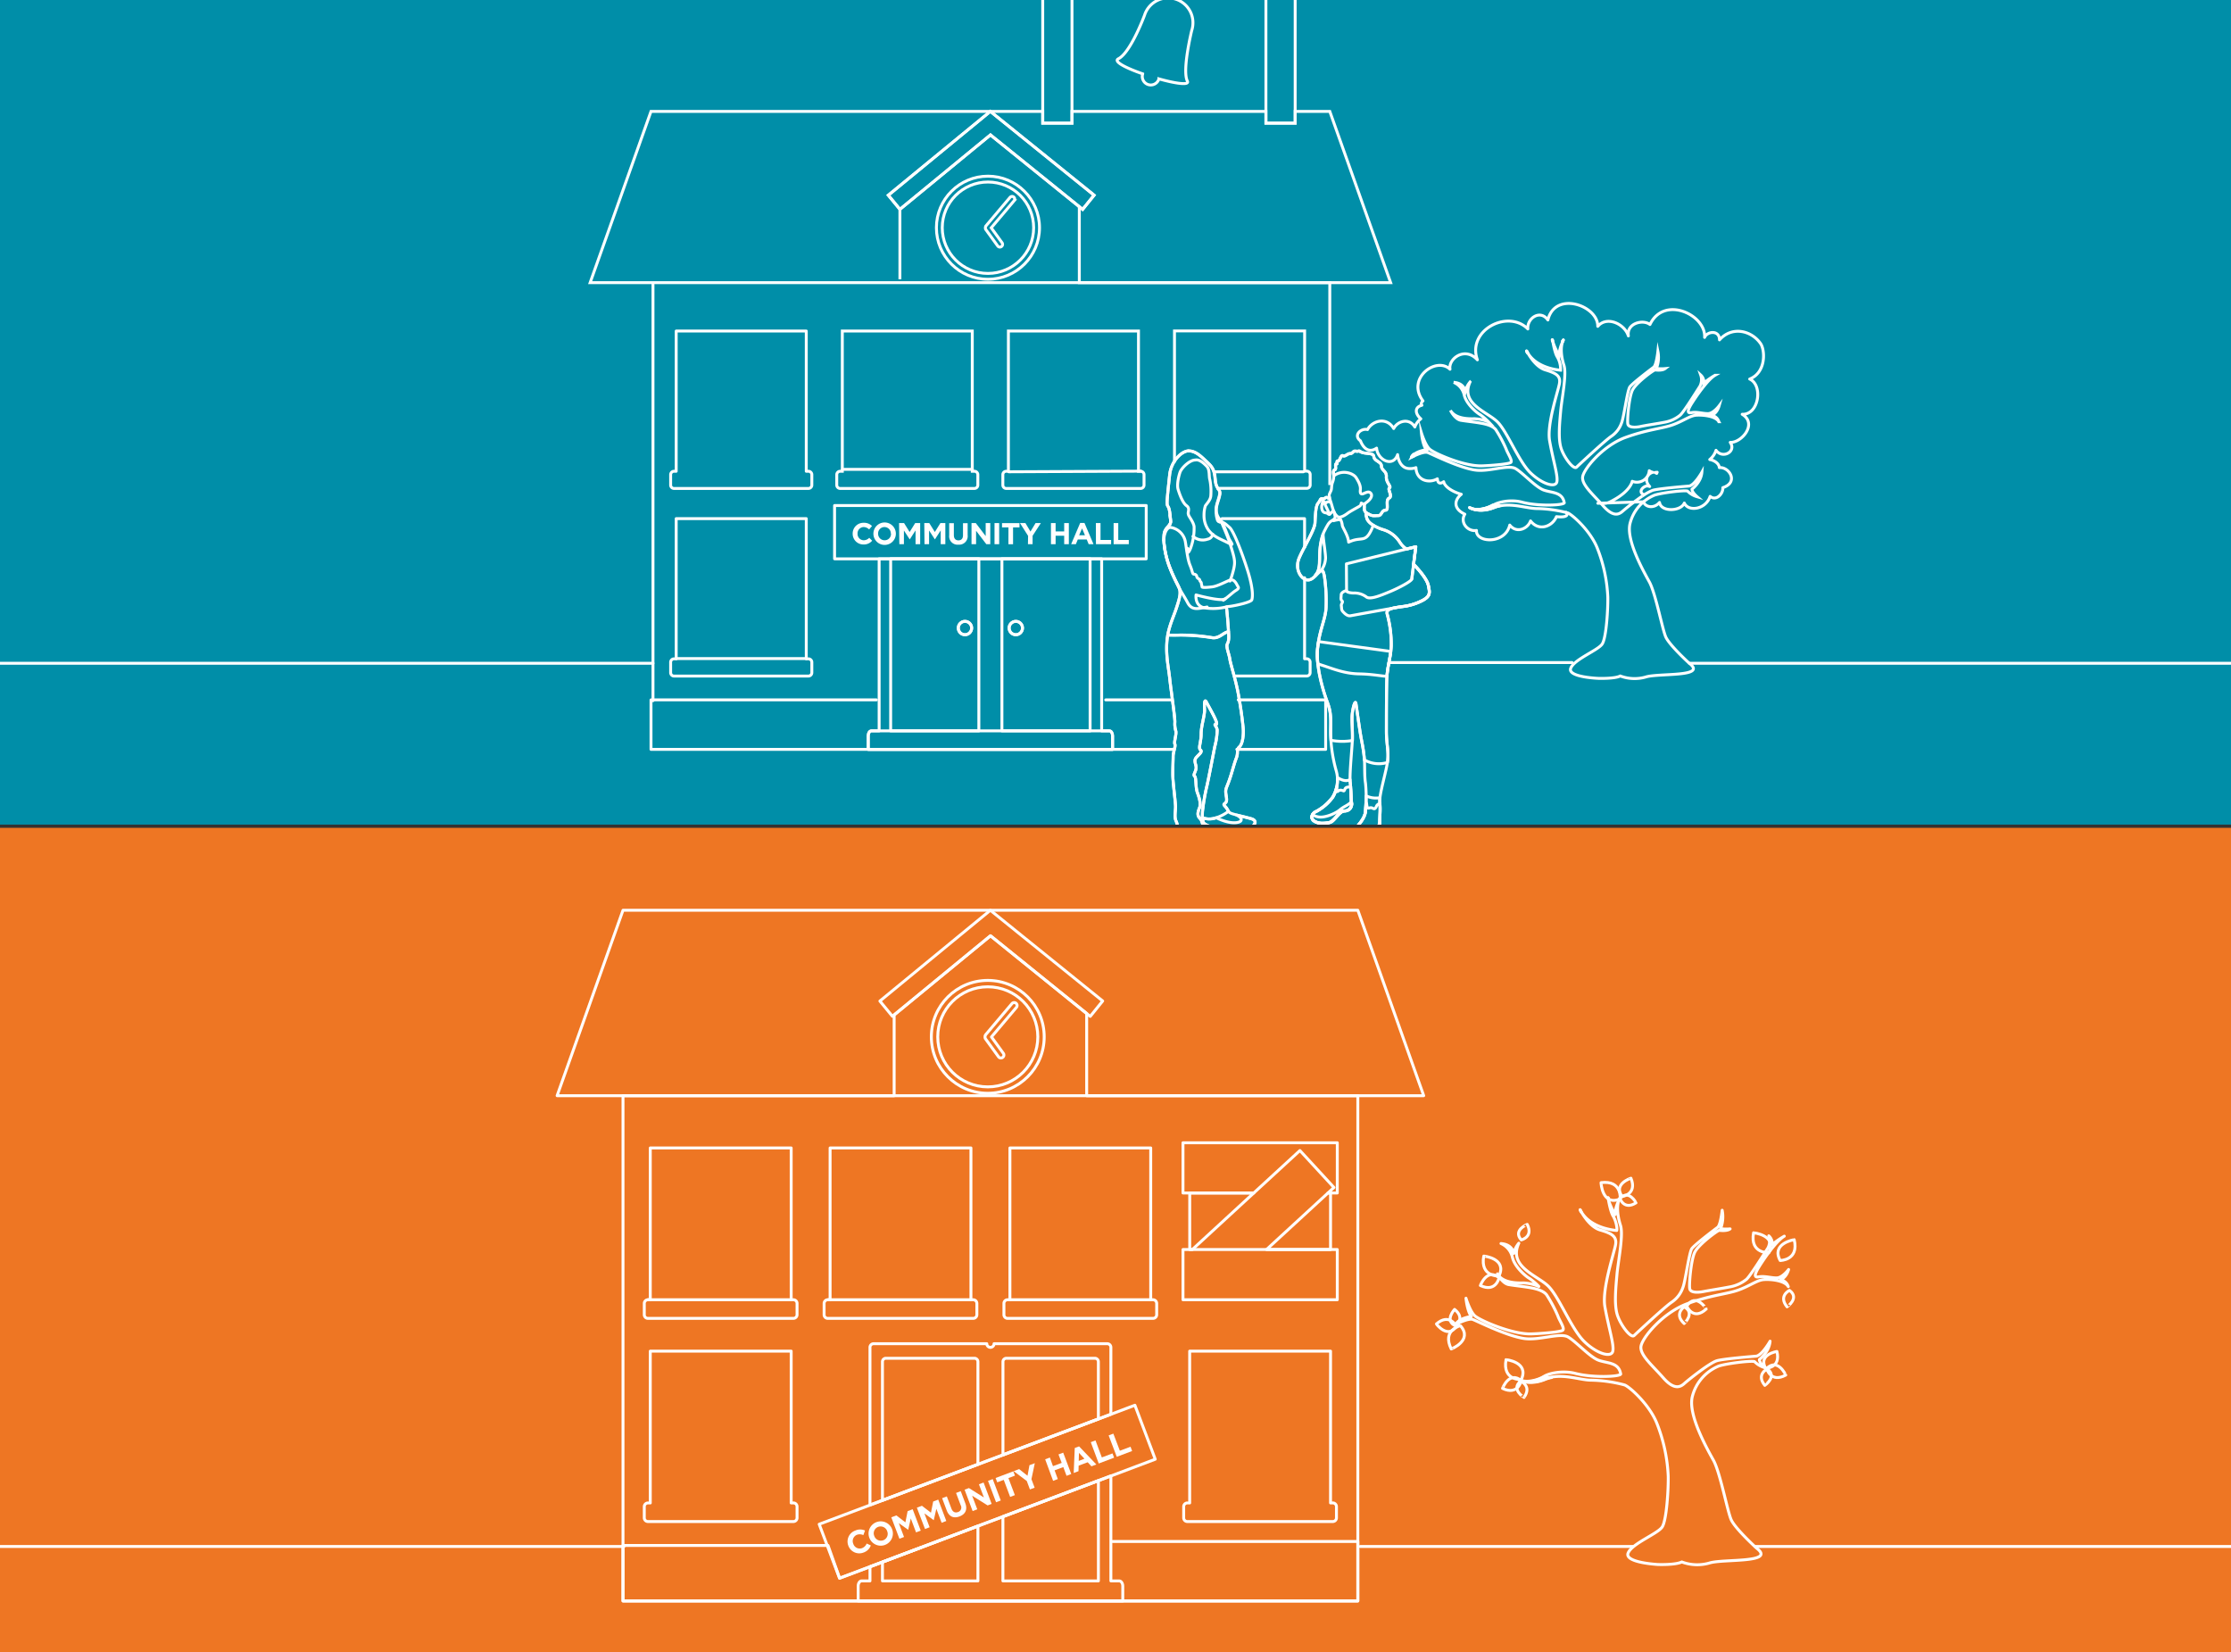 <svg xmlns="http://www.w3.org/2000/svg" xmlns:xlink="http://www.w3.org/1999/xlink" viewBox="0 0 767 568.03"><rect x="0" y="0" width="767" height="568.03" fill="#333333" stroke="none"/><defs><style>.cls-1{fill:#008ea8;}.cls-2,.cls-5,.cls-6{fill:none;stroke:#fff;}.cls-2{stroke-miterlimit:10;}.cls-3{fill:#ee7623;}.cls-4{clip-path:url(#clip-path);}.cls-5,.cls-6{stroke-linecap:round;stroke-linejoin:round;}.cls-6{fill-rule:evenodd;}.cls-7{fill:#fff;}.cls-8{clip-path:url(#clip-path-2);}.cls-9{clip-path:url(#clip-path-3);}</style><clipPath id="clip-path"><rect class="cls-1" width="767" height="283.46"/></clipPath><clipPath id="clip-path-2"><rect class="cls-3" y="284.57" width="767" height="283.46"/></clipPath><clipPath id="clip-path-3"><rect class="cls-1" y="596" width="767" height="283.46"/></clipPath></defs><title>Climate Change Assets</title><g id="Layer_3" data-name="Layer 3"><rect class="cls-1" width="767" height="283.46"/><g class="cls-4"><line class="cls-5" x1="232.46" y1="226.38" x2="277.19" y2="226.38"/><line class="cls-5" x1="417.44" y1="162.18" x2="448.1" y2="162.18"/><path class="cls-5" d="M485.26,157.12s.35-.18.87-.43l-.12-.48A3.1,3.1,0,0,0,485.26,157.12Z"/><path class="cls-5" d="M505.23,174.48s3.22,2,8.39-.06a11,11,0,0,1,2.08-.61q-1.28,0-2.58-.11C511.24,174.78,507.53,175.84,505.23,174.48Z"/><path class="cls-5" d="M525.17,121.32,525,121Z"/><path class="cls-5" d="M537.24,117.29l0,0Z"/><path class="cls-5" d="M537.26,117.24c.06-.13.12-.25.19-.37Z"/><path class="cls-5" d="M533.74,117.22c0-.26-.07-.41-.07-.41A3.94,3.94,0,0,0,533.74,117.22Z"/><path class="cls-5" d="M525,121c-.06-.12-.13-.23-.18-.35Z"/><path class="cls-2" d="M564.64,170.51a83.81,83.81,0,0,0-6.77,5.21c-1.28,1.17-3.25,2.11-6.68-1.79s-7.36-7.19-7.1-9.91,7-10.86,14.78-13.66,12.57-3,16.23-4.33,5.86-3.12,8-3.29,6.71.22,7.83,2.23a3.16,3.16,0,0,0-2.48-2.2s1.79-.54,2.57-3.26c0,0-1.93,2.59-3.72,2.66s-3.87-.7-5.87-.31-.59-2,.48-3.66,5-7.57,7.71-9.2a26,26,0,0,0-3.82,2.66,3.44,3.44,0,0,0-1.11-2.75,4.9,4.9,0,0,1-.28,3.88c-1.08,1.66-5.5,8.79-6.78,9.92a11.67,11.67,0,0,1-5.5,2.46c-2.12.43-6.1,1-8.1,1.43s-4.1.35-4.39-.81.37-9.12,1.56-11.62,7-6.8,7.78-7c0,0,2.41.36,3.47-.46a13.76,13.76,0,0,1-3-.05,10.26,10.26,0,0,0,.52-5.86s-.5,4.71-1.46,5.43-7.33,5.54-8.19,6.78-2.07,10.59-2.84,12.36a9.18,9.18,0,0,1-3.54,4.62c-2,1.33-10.86,9.57-11.93,10.6s-4.55-3.64-5.44-6.91-.38-8.4,0-12.59,2.1-12.44,1.11-15.5-1.35-6.63-.16-8.71a13.29,13.29,0,0,0-1.56,5.32s-2-3.6-2.21-5.39c0,0,.66,4.31,1.58,5.8a8.26,8.26,0,0,1,1.18,4.64s-8.7-.47-11.63-6.6c0,0,2.63,5.39,6.39,6.51s5.31,2.08,4.85,4.7-4.38,14-3.38,19.66c1.22,6.88,3,12.22,2.48,14.2s-5,.75-9.07-3.2-7.84-13.88-11.24-17.4-13-6.2-9.52-13.8a8,8,0,0,0-1.63,3.22s-.27-2.84-4-3.11a6.19,6.19,0,0,1,3.6,4.26c.68,3.16,4.3,6.16,5.44,6.81a19.53,19.53,0,0,1,3,2.57,13.7,13.7,0,0,0-4.91-1.13c-2.2.07-6.61,0-8.24-2.87,0,0,1.52,3.07,3.61,3.42s4.92.61,7.32,1.07,4,1.22,4.68,2.18a43.5,43.5,0,0,1,3.56,6.67c.5,1.48,2.24,3.92,1.6,4.54s-7.28,1.11-10,1.19c-6.22.18-16.36-4.34-17.91-5.73s-2.84-5.61-2.84-5.61.35,4,1.68,5.8c0,0-3.89.46-5,2.54,0,0,4-2.13,5.48-1.58s10.45,5.1,16.12,6c4.88.78,11.54-2,14.13-.45s6.88,6.38,9.7,7.37,6.39.6,7,4.39c-.33.83-8.81,1.25-14.52-.25-3.67-1-8-.15-9.84,1s-5.7,2.31-8.09.91c0,0,3.22,2,8.39-.06s10.91.36,14.68.35a43.91,43.91,0,0,1,10.53,1.49"/><path class="cls-2" d="M538.83,176.26c1.36.34,8,6.12,10.38,12.35a51.78,51.78,0,0,1,3.54,16.63c.08,4.2-.51,13.94-1.91,16.12s-9.64,5.26-10.84,8.35,9.48,3.48,9.48,3.48,5.56.2,7.57-.81a14,14,0,0,0,8.7.36c4.36-1.43,21.43.13,15-4.74,0,0-6.88-6.27-8.09-9.09s-3.5-15-5.61-18.84S559,185.67,560.38,180a14.28,14.28,0,0,1,8.42-9.78c2.39-.8,10.17-1.78,11.35-1.41a7.59,7.59,0,0,0,3.32,1.95s-1.86-1.57-1.77-2.62c0,0,3.12-2.32,3.39-5.81,0,0-2.45,4.36-4.35,4.75,0,0-10.29.8-12.54,1.46a16.34,16.34,0,0,0-3.56,2"/><path class="cls-5" d="M549.33,173,565,172.5c.62,1.84,3.59,2.49,5.53.22.48,3.35,7.34,3.13,8.53.2,1.33,3.09,7.36,2.29,8.87-2.29,2.06,1.73,4.5-.87,4.37-3,5.6-1.83,2.16-7.22-1.2-6.88-.11-1.38-1.63-2.47-3.3-2.78a6.71,6.71,0,0,0,2.15-3.18c2.24,3.09,7.12.48,4.89-2.72,3.88.2,9.49-6.39,4.11-9.66,5.76.24,7.25-10,2.58-12.11,5.72-2.28,5.32-9.93,3.75-12.19-3.05-4.4-9.71-6.21-14.13-1.28,0-3.46-4.23-3-5.12-.85.5-7.75-13.92-14.59-18.78-4.43-2.37-1.84-8.07-.5-7.43,3.92-1.27-4.12-7.39-7-10.52-3.29.06-7.24-14.71-12.3-17.15-2.19-2.64-3.73-7.22-.59-6.89,3.09-6.76-6.87-21,.35-17.35,10.61-4.3-4.72-10.06-.34-9.41,3.24-4.76-4.48-15.15,3.13-9.29,10.88-.55.44-.77,1-.37,1.5-2.62.65-2.36,2.94-.37,4.67a6,6,0,0,0-.87.8,6.1,6.1,0,0,0-1.19,2c-2-3.3-6-2-7.27.53-2.41-4.11-7.3-2.76-9,.36-2.28-.57-5,2-2.42,3.87,0,0,1.7,5.11,5.54,2.51.35,4.18,5.71,6.73,7.22,2.23,0,0,.36,4.65,4,4.8a6,6,0,0,0,2.31-.33c.2,4.63,4.69,5.43,7.36,3.84.16,2.1,1.54,1.5,2.18,1,.3,1.66,2.94,3.46,6.06,4.32-2.28,1.82-3,4.89,1.21,6.85-1.77,2.77.94,6.09,4,5.59-.28,4.33,9.88,4.82,11.44-1.85,2.37,3,6.2,1.26,7.15-1.43,2.9,3.78,7.59,1.84,8.9-1.47,2,.24,4.49.1,3.36-1.47M565,172.5m-14.37.5c1.69.17,2.3-.11,4.24-1.19,5.79-3.22,6.28-6.36,6.28-6.36a4.27,4.27,0,0,0,5.85-3.64,3,3,0,0,0,1.24.56,2.55,2.55,0,0,0-1.56,1c-1.58,1.92.48,3.87.48,3.87l-.25-.08a1.77,1.77,0,0,0-1.6.21c-1.15.61-1.71,2.06-.19,2.67m3.9-7.63a4.29,4.29,0,0,0,.71-.07c-.11.23-.17.39-.17.39A1.72,1.72,0,0,0,569,162.46Z"/><polygon class="cls-2" points="457.17 38.29 445.27 38.29 445.27 42.34 435.21 42.34 435.21 38.29 368.54 38.29 368.54 42.34 358.48 42.34 358.48 38.29 223.81 38.29 202.89 97.16 478.09 97.16 457.17 38.29"/><polygon class="cls-2" points="372.2 71.98 340.51 46.38 309.38 71.96 305.39 67.11 340.47 38.29 376.14 67.1 372.2 71.98"/><circle class="cls-5" cx="349.23" cy="215.89" r="2.3"/><circle class="cls-5" cx="331.75" cy="215.89" r="2.3"/><path class="cls-5" d="M381.39,251.24H299.59c-.61,0-1.1.74-1.1,1.66v4.7h84v-4.7C382.49,252,382,251.24,381.39,251.24Z"/><rect class="cls-5" x="306.2" y="192.1" width="30.32" height="59.14"/><path class="cls-6" d="M467.72,155.3c1.69.92,4.45.15,4.6,1.69s2.61,1.69,2.61,3.22,1.84,1.69,1.69,3.68,1.84,3.37,1.07,3.83,1.23,2.91-.15,3.53.15,4.14-1.23,4.14-1.23,1.84-2.45,1.84-1.84.31-3.22-.46-1.07,0-.77,1.38,2.61,2.91,5.37,3.83a10.27,10.27,0,0,1,5.83,4.14,8.56,8.56,0,0,0,2.45,2.61l3.22-.77-.77,6s4.45,4.45,5.06,7.21.61,3.68-1.69,5.06a19.62,19.62,0,0,1-7.52,2.3c-2.91.46-5.52.77-4.91,2.61A39.24,39.24,0,0,1,478.31,222c-.15,3.83-1.38,7.21-1.53,11.2s-.15,14.11-.15,18.25.77,6.44.46,9.82-3,11.88-2.73,14.48,0,4.08,0,6.69-2.3,8.74-6.75,7.67S464.2,288,465,286.29s4.3-4.45,4.45-7.52a49.23,49.23,0,0,0,0-9.51c-.46-2.91-.15-6.14-.46-9.2s-.77-4.76-1.23-7.52S466.5,244,466.19,242s-1.38,2.3-1.38,4.76.15,3.83.15,6.6-1.07,12.58-.77,15.34.31,5.68.46,7.21a2.38,2.38,0,0,1-2.45,2.91c-2,.15-3.37,3.83-5.22,4s-3.53.46-5.06-.46-.92-2.76.61-3.37a17,17,0,0,0,5.68-4.91,11.58,11.58,0,0,0,1.23-8.9,51.8,51.8,0,0,1-2-13.35c0-4.3.31-6.6-1.07-10.28s-4.14-12.42-3.37-19,2.91-10,2.91-14.27a57.74,57.74,0,0,0-.61-10.28c-.46-2-.61-2.3-1.84-1.23s-2.61,3.22-4.6,2.45-3.68-4-2.15-7.52,5.22-9.51,5.37-11.81.15-5.83,1.07-6.9.62-1.67,1.52-1.52,1.05-.75,1.66-.38.83.15.68-.45.15-1.05.53-1.88.08-1.35.53-2.86a5.4,5.4,0,0,0,.45-2.48c-.08-.68-.3-1.73.38-1.88s-.15-2.11.53-2-.23-1,.53-1,.9-2.18,1.73-1.81,1.5-.75,2.48-.75.9-1.05,2-.83.75-.38,1.61.2"/><path class="cls-6" d="M467.72,155.3c1.69.92,4.45.15,4.6,1.69s2.61,1.69,2.61,3.22,1.84,1.69,1.69,3.68,1.84,3.37,1.07,3.83,1.23,2.91-.15,3.53.15,4.14-1.23,4.14-1.23,1.84-2.45,1.84-1.84.31-3.22-.46a2.35,2.35,0,0,0-.72-.3,1.9,1.9,0,0,1-.88-1.89c.08-1.05-.38-1.05.9-2s2-2.18,1.35-3-1.58-.3-2.48.08-1.28,0-1.13-1.28-.45-2.56-1.43-4.14-4.74-2.93-7.67-.68l-.05,0c0-.08,0-.17,0-.26-.08-.68-.3-1.73.38-1.88s-.15-2.11.53-2-.23-1,.53-1,.9-2.18,1.73-1.81,1.5-.75,2.48-.75.9-1.05,2-.83.75-.38,1.61.2"/><path class="cls-6" d="M457.29,171.91c.49,1.17.85,3.1,1.34,4a4,4,0,0,0,1.17,1.63c.72.68,2.41-.28,3.47-1.08s3.42-2,4.17-2.48.34-1.25.68-1a1.11,1.11,0,0,0,1.11.18c-.34.39-.13.61-.18,1.36a1.9,1.9,0,0,0,.88,1.89"/><path class="cls-6" d="M469.92,176.47c-.52-.07-.28.62,0,1.68a4.46,4.46,0,0,0,2.13,2.33l-.29-.07"/><path class="cls-6" d="M478.15,223.93c-.38,3.08-1.25,6-1.37,9.29-.15,4-.15,14.11-.15,18.25s.77,6.44.46,9.82c0,.24-.06.51-.11.81a10.07,10.07,0,0,1-7.93-.89c0-.38-.05-.77-.09-1.15-.31-3.07-.77-4.76-1.23-7.52S466.5,244,466.19,242s-1.38,2.3-1.38,4.76.15,3.83.15,6.6c0,.31,0,.71,0,1.19a20.24,20.24,0,0,1-7.38-.08c-.07-.91-.1-1.8-.1-2.64,0-4.3.31-6.6-1.07-10.28s-4.14-12.42-3.37-19c.08-.69.17-1.34.28-2Z"/><path class="cls-6" d="M458.49,179a10.05,10.05,0,0,1,2.4-.4,5.75,5.75,0,0,1,.58,2c.13.87,2,3.43,2.18,5.77,4.81-2.31,5.79,1,8.48-5.75"/><path class="cls-6" d="M472.14,180.57a15.16,15.16,0,0,0,3.1,1.42,10.27,10.27,0,0,1,5.83,4.14,8.56,8.56,0,0,0,2.45,2.61l3.22-.77-.77,6s4.45,4.45,5.06,7.21.61,3.68-1.69,5.06a19.62,19.62,0,0,1-7.52,2.3c-2.91.46-5.52.77-4.91,2.61A39.24,39.24,0,0,1,478.31,222c-.14,3.6-1.24,6.8-1.5,10.49-2.28-.12-5-.75-9.62-.84-5.53-.11-9.6-2.08-14.13-3.43a26,26,0,0,1-.06-5.76c.77-6.6,2.91-10,2.91-14.27a57.74,57.74,0,0,0-.61-10.28c-.34-1.47-.51-2-1.07-1.78"/><path class="cls-6" d="M448.41,188.18c1.64-3.17,3.56-6.7,3.67-8.34.15-2.3.15-5.83,1.07-6.9s.62-1.67,1.52-1.52,1.05-.75,1.66-.38.7.22.72-.09c.53,1.69,0,.78.18,1.44s-.3-.3-1,.23-.53.15-1.05-.23-.38-.08-.68,1-.06,2.8,1.15,2.88,1,1.2,2,0,1-.1,1.27.88-.15,1.28-1.13,1.88-1.43,1.43-2.56,3.69-1.58,5.64-1.58,9-.38,4.89-1.43,6l-.05.27c-.93.92-2,1.74-3.36,1.22-2-.77-3.68-4-2.15-7.52.44-1,1-2.21,1.7-3.47"/><polyline class="cls-6" points="455.66 172.88 455.44 173.23 457.12 176.77"/><path class="cls-6" d="M454.14,196.2a4,4,0,0,0-.68.51c-.39.34-.8.8-1.24,1.23l.05-.27c1.05-1.13,1.43-2.71,1.43-6a23.91,23.91,0,0,1,1.17-8c.07,2,.85,6.44.85,8.21a7.92,7.92,0,0,1-1.51,4.23l-.06.1"/><polyline class="cls-6" points="462.94 203.11 462.88 193.82 483.52 188.74 486.74 187.97 485.98 193.95 485.36 199"/><path class="cls-6" d="M486,194c.07.07,4.45,4.47,5.06,7.21s.61,3.68-1.69,5.06a19.62,19.62,0,0,1-7.52,2.3c-.75.12-1.48.23-2.14.35h0c-4.07.68-14.27,2.54-15.41,2.75s-2.17-.94-2.67-1.49-.36-1.11-.49-1.91.76-1.25.22-1.74-.27-1.14-.27-2.07,1.84-1.6,1.85-1.31.75.63,2.35.71a6.82,6.82,0,0,1,4.41,1.31c1.25,1.09,5-.49,8.17-1.8s7.41-3.59,7.5-4.33.44-3.57.62-5"/><path class="cls-6" d="M464.15,268c0,.23,0,.44,0,.62.31,2.76.31,5.68.46,7.21a2.38,2.38,0,0,1-2.45,2.91c-2,.15-3.37,3.83-5.22,4s-3.53.46-5.06-.46-.92-2.76.61-3.37a17,17,0,0,0,5.68-4.91,11.91,11.91,0,0,0,1.62-6.71c1.7,1,3,1.38,4.32.72Zm10.25,6.18a7.07,7.07,0,0,0-.05,1.56c.31,2.61,0,4.08,0,6.69s-2.3,8.74-6.75,7.67S464.2,288,465,286.29s4.3-4.45,4.45-7.52c.08-1.65.21-3.43.24-5.18A7.83,7.83,0,0,0,474.4,274.22Z"/><path class="cls-6" d="M474.4,276.22a59.1,59.1,0,0,1-.08,6.24c0,2.61-2.3,8.74-6.75,7.67S464.2,288,465,286.29s4.3-4.45,4.45-7.52c0-1,.11-2,.16-3.06a2,2,0,0,1,.25.81c.22,1.79.54,1.19,1.37,1.14s1.26,1,1.9-.31a1.69,1.69,0,0,1,1.3-1.14"/><path class="cls-6" d="M464.36,270.53c-1,0-1.68,0-2,.76-.39,1-.34.45-1.35.34s-1.24,1-1.41.17c-.09-.43,0-.92-.06-1.32a11.21,11.21,0,0,1-1.37,3.54,17,17,0,0,1-5.68,4.91c-1.53.61-2.15,2.45-.61,3.37a6.1,6.1,0,0,0,5.06.46c1.73-.55,3.22-3.83,5.22-4a2.38,2.38,0,0,0,2.45-2.91c-.12-1.19-.15-3.2-.29-5.33"/><path class="cls-6" d="M464.63,275.59c-1.2,1.29-2.52,1.55-4,2.8s-5.12,2.81-7.33,2.44c-1.22-.21-1.72-.5-1.92-1a1.63,1.63,0,0,0,.55,2.46,5.86,5.86,0,0,0,5.06.46c1.86-.6,3.22-3.83,5.22-4a2.38,2.38,0,0,0,2.45-2.91l0-.27"/><path class="cls-6" d="M474.28,283.09c-.31,2.84-2.59,8-6.71,7-4.45-1.07-3.37-2.15-2.61-3.83.36,1,2,2.13,4.41,1.48s3-.38,4.91-4.69"/><path class="cls-5" d="M485.26,157.12s.35-.18.87-.43l-.12-.48A3.1,3.1,0,0,0,485.26,157.12Z"/><path class="cls-5" d="M505.23,174.48s3.22,2,8.39-.06a11,11,0,0,1,2.08-.61q-1.28,0-2.58-.11C511.24,174.78,507.53,175.84,505.23,174.48Z"/><path class="cls-5" d="M525.17,121.32,525,121Z"/><path class="cls-5" d="M537.24,117.29l0,0Z"/><path class="cls-5" d="M537.26,117.24c.06-.13.12-.25.19-.37Z"/><path class="cls-5" d="M533.74,117.22c0-.26-.07-.41-.07-.41A3.94,3.94,0,0,0,533.74,117.22Z"/><path class="cls-5" d="M525,121c-.06-.12-.13-.23-.18-.35Z"/><path class="cls-2" d="M404.24-.28a8.53,8.53,0,0,0-10.75,5.49s-4.74,12.84-9,15c-1.85.95,2.74,3.22,8.36,5.18v0a2.92,2.92,0,1,0,5.56,1.8s0-.05,0-.08c5.63,1.57,10.6,2.34,9.8.77-1.88-3.69,1.51-17.45,1.51-17.45A8.53,8.53,0,0,0,404.24-.28Z"/><polygon class="cls-2" points="450.38 -0.7 401.88 -49.2 353.37 -0.7 358.48 -0.7 358.48 42.34 368.54 42.34 368.54 -0.7 435.21 -0.7 435.21 42.34 445.27 42.34 445.27 -0.7 450.38 -0.7"/><polyline class="cls-2" points="457.17 166.74 457.17 97.16 371.06 97.16 371.06 71.18"/><polygon class="cls-2" points="372.2 71.98 340.51 46.38 309.38 71.96 305.39 67.11 340.47 38.29 376.14 67.1 372.2 71.98"/><polyline class="cls-5" points="403.58 257.6 223.81 257.6 223.81 240.59 301.3 240.59"/><polyline class="cls-5" points="425.7 240.59 455.75 240.59 455.75 257.6 425.21 257.6"/><line class="cls-5" x1="380.14" y1="240.59" x2="402.64" y2="240.59"/><path class="cls-5" d="M277.93,162h-.74v-48.2H232.47V162h-.74a1.17,1.17,0,0,0-1.17,1.17v3.57a1.17,1.17,0,0,0,1.17,1.17h46.2a1.17,1.17,0,0,0,1.17-1.17v-3.57A1.17,1.17,0,0,0,277.93,162Z"/><path class="cls-2" d="M335,162h-.74v-48.2H289.58V162h-.74a1.17,1.17,0,0,0-1.17,1.17v3.57a1.17,1.17,0,0,0,1.17,1.17H335a1.17,1.17,0,0,0,1.17-1.17v-3.57A1.17,1.17,0,0,0,335,162Z"/><path class="cls-2" d="M392.14,162h-.74v-48.2H346.68V162h-.74a1.17,1.17,0,0,0-1.17,1.17v3.57a1.17,1.17,0,0,0,1.17,1.17h46.2a1.17,1.17,0,0,0,1.17-1.17v-3.57A1.17,1.17,0,0,0,392.14,162Z"/><path class="cls-2" d="M418.26,167.87h31a1.17,1.17,0,0,0,1.17-1.17v-3.57a1.17,1.17,0,0,0-1.17-1.17h-.74v-48.2H403.78V159"/><path class="cls-5" d="M277.93,226.48h-.74v-48.2H232.47v48.2h-.74a1.17,1.17,0,0,0-1.17,1.17v3.58a1.17,1.17,0,0,0,1.17,1.17h46.2a1.17,1.17,0,0,0,1.17-1.17v-3.58A1.17,1.17,0,0,0,277.93,226.48Z"/><path class="cls-5" d="M424.62,232.38h24.62a1.17,1.17,0,0,0,1.17-1.17v-3.58a1.17,1.17,0,0,0-1.17-1.17h-.74V198.6"/><polyline class="cls-5" points="448.5 188.18 448.5 178.28 420.12 178.28"/><circle class="cls-5" cx="349.23" cy="215.89" r="2.3"/><circle class="cls-5" cx="331.75" cy="215.89" r="2.3"/><circle class="cls-2" cx="339.65" cy="78.28" r="17.72"/><circle class="cls-2" cx="339.65" cy="78.28" r="15.71"/><path class="cls-2" d="M348.54,67.75a.93.93,0,0,0-1.31.11l-8.3,9.83,0,.06a.87.87,0,0,0-.09.17.91.91,0,0,0-.06.16.92.92,0,0,0,0,.17.9.9,0,0,0,0,.18.91.91,0,0,0,0,.16.88.88,0,0,0,.08.18s0,0,0,.06L343,84.55a.93.93,0,0,0,.75.38.94.94,0,0,0,.54-.18.93.93,0,0,0,.21-1.3l-3.72-5.14,7.83-9.27A.93.93,0,0,0,348.54,67.75Z"/><path class="cls-5" d="M381.39,251.24h-2.65V192.1h-76.5v59.14h-2.65c-.61,0-1.1.74-1.1,1.66v4.7h84v-4.7C382.49,252,382,251.24,381.39,251.24Z"/><path class="cls-6" d="M408.47,155c-2.34.17-5.85,3.59-6.35,8.19-1.84,16.88-.29,5.94.33,16,.08,1.34-1.25,1.75-2,3.42s-.33,7.1,1.59,12.19,3.42,6.85,3.59,8.27-.12,2.69-1.21,6-3,7-3.28,11.87.62,8.69,1,12.33,1.88,13.63,1.76,15a8.41,8.41,0,0,0,.35,3.05c.23,1.17-.7,3.76-.35,4.46s-.59,2.7-.59,4.23-.12,3.29-.12,6.11.94,9.4.94,11.16-.47,3.64.23,5.05.35,3.41.35,4.82.82,2.7,4,3.41,7,2,10.34,1.64,4.35-.94,2.82-2.7-3.41-2-5.4-2.82-2-.59-2.58-2-.47-2.47-1.41-3.41-.7-2.11-.12-3.52,0-3.41-.7-5.29-.35-5.17-.94-5.64.23-1.29.47-2.58-.94-2.58,0-3.76,2.35-2,1.53-2.7.23-2.58.23-5.52,1.29-6.34,1.17-8.46,0-3.76.7-2.35,4.35,7.52,3.29,7.52.24.59.35,2a23.94,23.94,0,0,1-.82,5.64c-.47,2.35-2.11,11-2.7,13.51a69.77,69.77,0,0,0-1.41,7.87,10.92,10.92,0,0,0,.12,4.58c.35.94,2.7,1.76,4.7,1.76s7.87.94,10.1.59,4.58-2.7,1.64-3.52-5.4-1.29-6.7-1.76-1.06-1.17-2-2.23-.7-.82,0-1.53,0-2.58,0-3.76.35-1.41,1.29-4.11,1.53-5.29,2.35-7.4-.12-2.82,1.06-3.88,1.53-4.35,1.29-6.7-.7-6.23-1.64-11.39-2.7-10.34-2.94-12.1-1.41-4.23-.82-5.29.47-2.7.35-4.7-.45-6-.59-7.05-.5-.86,1.22-1.08,7.11-1.37,7.4-2.23.57-3.59-1.37-9.85-4.89-13.8-6.25-15-2-1.87-3.23-1.94-1.44-2.3-1.44-4.17.86-3.31,1.22-5.25-1.22-1.65-1.51-4.82-.65-4.31-2.66-6.18-4-4.1-6.64-4"/><path class="cls-6" d="M417,183.73c-.56,1.1-1,1.44-1.86,1.62a5,5,0,0,1-5-1"/><path class="cls-6" d="M422.86,199.74a30.59,30.59,0,0,0,1.27-4.09c.52-2.47.51-3.22-1.18-8.51-.8-2.52-2.13-5.49-3-7.61a3.17,3.17,0,0,0-.49-.07,1.1,1.1,0,0,1-.9-.67"/><path class="cls-6" d="M402.18,177.11c.14.83.25,1.55.29,2.06.08,1.34-1.25,1.75-2,3.42s-.33,7.1,1.59,12.19,3.42,6.85,3.59,8.27-.12,2.69-1.21,6c-.89,2.73-2.29,5.62-3,9.24,1.34.06,2.82.09,4.26,0a67.37,67.37,0,0,1,11.1.91c2.45.28,3.67-1.78,5.52-2.08l0-.59c-.12-2-.45-6-.59-7.05a6.78,6.78,0,0,1-.13-.74v0l0-.11a18.75,18.75,0,0,1-7.41.33c-3.55-.6-3-4.45-3-4.45s8.73,2.41,10,1.32l.05,0"/><path class="cls-6" d="M408.27,188.5c-.33,1.45.13,2.24,1,.07a19.76,19.76,0,0,0,1.25-7.52c-.17-1.6-2-3.74-1.94-4.16l0-.06c-.4-.66.73-2-.66-3s-2.44-4.09-2.9-5.6.13-4.35.66-5.87,3.3-4.22,5.21-4.22c1.38-.33,2.9,1,4,2.18s.66,3.43,1.05,4.62a20,20,0,0,1,.33,5.41c-.07,1.65-1.65,3-1.91,3.63a10.6,10.6,0,0,0-.43,3.11,8.65,8.65,0,0,0,1.55,5.14c1.78,2.31,4,3,6.4,4.22s1.85.86.73-1.12c-.34-.6-2.07-5.62-2.93-6.5a4.74,4.74,0,0,1-1.52-3.54c0-1.73.86-3.31,1.22-5.25s-1.22-1.65-1.51-4.82-.65-4.31-2.66-6.18-4-4.1-6.64-4"/><path class="cls-6" d="M408.47,155c-2.34.17-5.85,3.59-6.35,8.19-1.84,16.88-.29,5.94.33,16a1.81,1.81,0,0,1-.43,1.27l.11-.06"/><path class="cls-6" d="M420.58,206.34c1.8-1.28,3.28-2.73,4.16-3.27,1.57-1,1-1.08.54-2s-1.2-2-2.29-1.69-4.27,2.11-6.2,2.35-3.55.3-3.55,0-.24-1-.24-1.32-.54-.6-.54-1-.9-.54-1-1.14-.42-.84-1-.9-.42-.84-1.32-3S408,189,407.47,186a6.1,6.1,0,0,0-5.06-4.7c-1.2,0-2.17,1.81-2.29,4.27,0,0,0,.07,0,.11"/><path class="cls-6" d="M400.12,185.72a30.39,30.39,0,0,0,1.93,9.07,76.56,76.56,0,0,0,3.24,7.12c1.15,2.23,1.63,2.71,3,5.25,1.48,2.79,3.55,2.1,6.71,1.5"/><path class="cls-6" d="M401.47,218.35h0a22.53,22.53,0,0,0-.32,2.63c-.31,4.92.62,8.69,1,12.33s1.88,13.63,1.76,15a8.41,8.41,0,0,0,.35,3.05c.23,1.17-.7,3.76-.35,4.46s-.59,2.7-.59,4.23-.12,3.29-.12,6.11.94,9.4.94,11.16-.47,3.64.23,5.05.35,3.41.35,4.82a3.25,3.25,0,0,0,0,.39c5,2.19,8.34-1.76,9.16-2.8l0-.06c-.59-1.41-.47-2.47-1.41-3.41s-.7-2.11-.12-3.52,0-3.41-.7-5.29-.35-5.17-.94-5.64.23-1.29.47-2.58-.94-2.58,0-3.76,2.35-2,1.53-2.7.23-2.58.23-5.52,1.29-6.34,1.17-8.46,0-3.76.7-2.35,4.35,7.52,3.29,7.52.24.59.35,2a23.94,23.94,0,0,1-.82,5.64c-.47,2.35-2.11,11-2.7,13.51a69.77,69.77,0,0,0-1.41,7.87,21.24,21.24,0,0,0-.15,3l.25.11c2.41,1,6-.17,8.72-2.24a8.9,8.9,0,0,0-.95-1.46c-.94-1.06-.7-.82,0-1.53s0-2.58,0-3.76.35-1.41,1.29-4.11,1.53-5.29,2.35-7.4-.12-2.82,1.06-3.88,1.53-4.35,1.29-6.7-.7-6.23-1.64-11.39-2.7-10.34-2.94-12.1-1.41-4.23-.82-5.29.49-2.38.39-4.11c-1.85.3-3.07,2.36-5.52,2.08a67.37,67.37,0,0,0-11.1-.91c-1.45,0-2.92,0-4.26,0"/><path class="cls-6" d="M413.35,281.07l.25.11a6.82,6.82,0,0,0,4.56-.06l.59.28c4.89,2.19,7.4,1.35,7.82.79s0-1.3-1.44-2l0,0c1.32.33,3,.72,5,1.26,2.94.82.59,3.17-1.64,3.52s-8.1-.59-10.1-.59-4.35-.82-4.7-1.76a5.13,5.13,0,0,1-.27-1.57m-.28,1.2.06.14Zm.67,2.18h0m-4,3.45c.6.91,1.07.87,3.27,1.49,2.69.76,5.94-.81,5.76-1.8a7,7,0,0,1,3.06,2c1.53,1.76.47,2.35-2.82,2.7s-7.17-.94-10.34-1.64c-2.87-.64-3.82-1.76-4-3A6.7,6.7,0,0,0,409.76,287.91Z"/><rect class="cls-5" x="344.45" y="192.1" width="30.32" height="59.14"/><rect class="cls-5" x="286.92" y="173.78" width="107.14" height="18.32"/><path class="cls-7" d="M293.14,183.46v0a3.69,3.69,0,0,1,3.79-3.75,3.74,3.74,0,0,1,2.86,1.12l-1,1.17a2.68,2.68,0,0,0-1.86-.82,2.15,2.15,0,0,0-2.11,2.26v0a2.16,2.16,0,0,0,2.11,2.28,2.62,2.62,0,0,0,1.91-.85l1,1a3.71,3.71,0,0,1-3,1.3A3.67,3.67,0,0,1,293.14,183.46Z"/><path class="cls-7" d="M300.27,183.46v0a3.86,3.86,0,0,1,7.72,0v0a3.86,3.86,0,0,1-7.72,0Zm6,0v0a2.21,2.21,0,0,0-2.2-2.28,2.17,2.17,0,0,0-2.18,2.26v0a2.21,2.21,0,0,0,2.2,2.28A2.17,2.17,0,0,0,306.32,183.46Z"/><path class="cls-7" d="M309.09,179.81h1.72l1.91,3.07,1.91-3.07h1.72v7.26h-1.59v-4.74l-2,3.1h0l-2-3.07v4.71h-1.57Z"/><path class="cls-7" d="M317.76,179.81h1.72l1.91,3.07,1.91-3.07H325v7.26h-1.59v-4.74l-2,3.1h0l-2-3.07v4.71h-1.57Z"/><path class="cls-7" d="M326.33,184v-4.15h1.6v4.11c0,1.18.59,1.79,1.57,1.79s1.57-.59,1.57-1.74v-4.16h1.6v4.1a2.92,2.92,0,0,1-3.18,3.28A2.88,2.88,0,0,1,326.33,184Z"/><path class="cls-7" d="M334,179.81h1.47l3.4,4.47v-4.47h1.58v7.26h-1.36l-3.52-4.61v4.61H334Z"/><path class="cls-7" d="M341.91,179.81h1.6v7.26h-1.6Z"/><path class="cls-7" d="M346.7,181.29h-2.21v-1.47h6v1.47h-2.21v5.79h-1.6Z"/><path class="cls-7" d="M353.45,184.21l-2.79-4.4h1.87l1.73,2.91,1.76-2.91h1.82L355,184.18v2.89h-1.6Z"/><path class="cls-7" d="M361.31,179.81h1.6v2.87h2.95v-2.87h1.6v7.26h-1.6v-2.91h-2.95v2.91h-1.6Z"/><path class="cls-7" d="M371.36,179.76h1.47l3.11,7.31h-1.67l-.66-1.63h-3.07l-.66,1.63h-1.63ZM373,184l-1-2.35-1,2.35Z"/><path class="cls-7" d="M376.75,179.81h1.6v5.81H382v1.45h-5.22Z"/><path class="cls-7" d="M382.85,179.81h1.6v5.81h3.62v1.45h-5.22Z"/><line class="cls-5" x1="289.67" y1="161.35" x2="334.3" y2="161.35"/><line class="cls-5" x1="346.81" y1="162.18" x2="392.14" y2="161.96"/><line class="cls-5" x1="224.49" y1="97.77" x2="224.49" y2="240.87"/><line class="cls-5" x1="477.51" y1="227.75" x2="540.46" y2="227.75"/><line class="cls-2" x1="309.38" y1="71.96" x2="309.38" y2="96"/><line class="cls-5" x1="580.8" y1="228" x2="767" y2="228"/><line class="cls-5" y1="228" x2="224.49" y2="228"/></g><rect class="cls-3" y="284.57" width="767" height="283.46"/><g class="cls-8"><line class="cls-5" x1="467.63" y1="531.61" x2="561.32" y2="531.61"/><line class="cls-5" x1="603.35" y1="531.61" x2="825.93" y2="531.61"/><line class="cls-5" x1="214.53" y1="531.61" x2="-1.5" y2="531.61"/><path class="cls-5" d="M500.46,455.46s.38-.2.94-.46l-.13-.52A3.36,3.36,0,0,0,500.46,455.46Z"/><path class="cls-5" d="M522.09,474.26s3.48,2.22,9.09-.07a11.94,11.94,0,0,1,2.25-.66q-1.39,0-2.8-.12C528.59,474.58,524.58,475.72,522.09,474.26Z"/><path class="cls-5" d="M543.67,416.71l-.2-.36Z"/><path class="cls-5" d="M556.74,412.34l0-.05Z"/><path class="cls-5" d="M556.77,412.29c.06-.14.13-.27.2-.4Z"/><path class="cls-5" d="M553,412.26c0-.28-.07-.44-.07-.44A4.27,4.27,0,0,0,553,412.26Z"/><path class="cls-5" d="M543.47,416.35c-.07-.13-.14-.25-.2-.38Z"/><path class="cls-5" d="M603.9,532.19s-7.45-6.79-8.76-9.84-3.79-16.27-6.08-20.39-8.75-15.59-7.28-21.78a15.46,15.46,0,0,1,9.12-10.59c2.59-.86,11-1.93,12.29-1.53a8.22,8.22,0,0,0,3.6,2.11s-2-1.7-1.92-2.83c0,0,3.37-2.52,3.67-6.3,0,0-2.66,4.72-4.71,5.14,0,0-11.14.87-13.58,1.58s-9.8,6.57-11.19,7.83-3.52,2.29-7.23-1.94-8-7.78-7.69-10.73,7.55-11.75,16-14.79,13.61-3.25,17.57-4.69,6.34-3.37,8.62-3.56,7.26.24,8.47,2.42a3.43,3.43,0,0,0-2.68-2.38s1.94-.59,2.79-3.52c0,0-2.09,2.8-4,2.88s-4.19-.75-6.35-.34-.64-2.17.52-4,5.37-8.2,8.35-10a28.16,28.16,0,0,0-4.14,2.88,3.73,3.73,0,0,0-1.2-3,5.3,5.3,0,0,1-.3,4.2c-1.17,1.8-6,9.51-7.34,10.74a12.64,12.64,0,0,1-6,2.66c-2.29.46-6.61,1.13-8.77,1.55s-4.43.38-4.75-.88.4-9.87,1.69-12.57,7.62-7.36,8.42-7.58c0,0,2.6.39,3.76-.5a14.9,14.9,0,0,1-3.29-.06,11.11,11.11,0,0,0,.56-6.35s-.54,5.1-1.58,5.88-7.94,6-8.87,7.34-2.24,11.47-3.07,13.38a9.93,9.93,0,0,1-3.83,5c-2.18,1.44-11.76,10.36-12.92,11.47s-4.93-3.95-5.89-7.48-.41-9.09,0-13.63,2.28-13.47,1.2-16.78-1.47-7.18-.18-9.43c0,0-1.76,3.26-1.69,5.76,0,0-2.2-3.9-2.4-5.83,0,0,.71,4.67,1.71,6.27s1.52,4.23,1.28,5c0,0-9.42-.5-12.59-7.14,0,0,2.85,5.84,6.92,7s5.75,2.26,5.25,5.09-4.74,15.21-3.66,21.28c1.32,7.45,3.29,13.23,2.69,15.38s-5.46.81-9.82-3.46-8.48-15-12.16-18.83-14.08-6.72-10.3-14.94a8.68,8.68,0,0,0-1.76,3.49s-.29-3.07-4.37-3.37a6.7,6.7,0,0,1,3.89,4.61c.74,3.42,4.65,6.67,5.89,7.37a21.14,21.14,0,0,1,3.24,2.78,14.83,14.83,0,0,0-5.32-1.23c-2.39.07-7.15,0-8.92-3.11,0,0,1.65,3.32,3.91,3.7s5.33.66,7.93,1.16,4.29,1.32,5.07,2.36a47.09,47.09,0,0,1,3.85,7.22c.54,1.6,2.42,4.24,1.73,4.91s-7.88,1.2-10.85,1.29c-6.73.19-17.71-4.7-19.39-6.2s-3.07-6.07-3.07-6.07.38,4.32,1.82,6.28c0,0-4.21.49-5.38,2.75,0,0,4.35-2.31,5.93-1.71s11.31,5.52,17.45,6.51c5.28.85,12.49-2.13,15.3-.49s7.45,6.9,10.5,8,6.92.65,7.58,4.75c-.36.9-9.54,1.35-15.72-.27-4-1-8.7-.16-10.65,1.05s-6.17,2.5-8.76,1c0,0,3.48,2.22,9.09-.07s11.81.39,15.89.38a47.54,47.54,0,0,1,11.4,1.62c1.47.37,8.63,6.62,11.24,13.37a56.05,56.05,0,0,1,3.84,18c.09,4.54-.55,15.09-2.06,17.45s-10.43,5.69-11.74,9S570,537.81,570,537.81s6,.22,8.19-.88a15.12,15.12,0,0,0,9.42.39C592.33,535.78,610.81,537.46,603.9,532.19Z"/><polygon class="cls-5" points="466.81 312.91 214.18 312.91 191.53 376.65 489.46 376.65 466.81 312.91"/><polygon class="cls-5" points="373.59 376.65 373.59 348.4 340.52 321.68 307.4 348.89 307.4 376.65 214.18 376.65 214.18 550.34 466.81 550.34 466.81 376.65 373.59 376.65"/><polygon class="cls-5" points="374.82 349.39 340.52 321.68 306.81 349.37 302.5 344.12 340.48 312.91 379.09 344.1 374.82 349.39"/><path class="cls-5" d="M272.77,446.8H272V394.62H223.56V446.8h-.8a1.27,1.27,0,0,0-1.26,1.27v3.87a1.26,1.26,0,0,0,1.26,1.26h50a1.26,1.26,0,0,0,1.26-1.26v-3.87A1.26,1.26,0,0,0,272.77,446.8Z"/><path class="cls-5" d="M334.6,446.8h-.8V394.62H285.38V446.8h-.8a1.27,1.27,0,0,0-1.26,1.27v3.87a1.26,1.26,0,0,0,1.26,1.26h50a1.26,1.26,0,0,0,1.26-1.26v-3.87A1.27,1.27,0,0,0,334.6,446.8Z"/><path class="cls-5" d="M396.41,446.8h-.8V394.62H347.2V446.8h-.8a1.26,1.26,0,0,0-1.26,1.27v3.87a1.26,1.26,0,0,0,1.26,1.26h50a1.26,1.26,0,0,0,1.26-1.26v-3.87A1.27,1.27,0,0,0,396.41,446.8Z"/><path class="cls-5" d="M272.77,516.64H272V464.47H223.56v52.18h-.8a1.27,1.27,0,0,0-1.26,1.26v3.87a1.26,1.26,0,0,0,1.26,1.26h50a1.26,1.26,0,0,0,1.26-1.26v-3.87A1.26,1.26,0,0,0,272.77,516.64Z"/><path class="cls-5" d="M458.23,516.64h-.8V464.47H409v52.18h-.8a1.26,1.26,0,0,0-1.26,1.26v3.87a1.26,1.26,0,0,0,1.26,1.26h50a1.26,1.26,0,0,0,1.26-1.26v-3.87A1.26,1.26,0,0,0,458.23,516.64Z"/><path class="cls-5" d="M336.2,503.38V468.1a1.19,1.19,0,0,0-1.19-1.19H304.57a1.19,1.19,0,0,0-1.19,1.19v47.65Z"/><polygon class="cls-5" points="303.38 536.95 303.38 543.45 336.2 543.45 336.2 524.58 303.38 536.95"/><circle class="cls-5" cx="339.59" cy="356.42" r="19.4"/><circle class="cls-5" cx="339.59" cy="356.42" r="17.2"/><path class="cls-5" d="M349.32,344.89a1,1,0,0,0-1.43.12l-9.08,10.75s0,0,0,.06a1,1,0,0,0-.1.19,1,1,0,0,0-.06.17,1,1,0,0,0,0,.19,1,1,0,0,0,0,.2,1,1,0,0,0,0,.17,1,1,0,0,0,.09.2s0,0,0,.07l4.54,6.26a1,1,0,0,0,.82.42,1,1,0,0,0,.6-.19,1,1,0,0,0,.23-1.42l-4.07-5.62,8.56-10.15A1,1,0,0,0,349.32,344.89Z"/><path class="cls-7" d="M291.66,531.38v0a4,4,0,0,1,2.4-5.25,4.05,4.05,0,0,1,3.33,0l-.58,1.58a2.91,2.91,0,0,0-2.19-.12,2.33,2.33,0,0,0-1.27,3.09v0a2.33,2.33,0,0,0,3,1.51,2.84,2.84,0,0,0,1.61-1.59l1.42.65a4,4,0,0,1-2.52,2.45A4,4,0,0,1,291.66,531.38Z"/><path class="cls-7" d="M298.88,528.66v0a4.18,4.18,0,0,1,7.81-3v0a4.18,4.18,0,0,1-7.81,3Zm6.13-2.31v0a2.39,2.39,0,0,0-3.1-1.47,2.35,2.35,0,0,0-1.34,3.12v0a2.39,2.39,0,0,0,3.1,1.47A2.35,2.35,0,0,0,305,526.35Z"/><path class="cls-7" d="M306.42,521.59l1.74-.66,3.11,2.38.76-3.84,1.74-.66,2.77,7.35-1.61.61-1.81-4.8-.89,3.92,0,0L309,523.58l1.8,4.77-1.59.6Z"/><path class="cls-7" d="M315.21,518.28l1.74-.66,3.11,2.38.76-3.84,1.74-.66,2.77,7.35-1.61.61-1.81-4.8-.89,3.92,0,0-3.22-2.34,1.8,4.77-1.59.6Z"/><path class="cls-7" d="M325.47,519.21l-1.58-4.2,1.62-.61,1.57,4.16c.45,1.2,1.28,1.59,2.27,1.22a1.62,1.62,0,0,0,.92-2.36l-1.59-4.21,1.62-.61,1.56,4.15c.84,2.23,0,3.79-2,4.54S326.29,521.38,325.47,519.21Z"/><path class="cls-7" d="M331.62,512.09l1.49-.56,5.15,3.23-1.71-4.53,1.6-.6,2.77,7.35-1.38.52-5.32-3.33,1.76,4.67-1.6.6Z"/><path class="cls-7" d="M339.67,509.06l1.62-.61,2.77,7.35-1.62.61Z"/><path class="cls-7" d="M345.08,508.72l-2.24.84-.56-1.49,6.09-2.3.56,1.49-2.24.84,2.21,5.86-1.62.61Z"/><path class="cls-7" d="M353,509.11l-4.51-3.39,1.89-.71,2.87,2.29.67-3.63,1.84-.69-1.16,5.49,1.1,2.93-1.62.61Z"/><path class="cls-7" d="M359.32,501.65l1.62-.61L362,504l3-1.12-1.1-2.91,1.62-.61,2.77,7.35-1.62.61-1.11-3-3,1.12,1.11,3-1.62.61Z"/><path class="cls-7" d="M369.49,497.76l1.49-.56,5.94,6.22-1.69.64-1.29-1.4-3.11,1.17-.05,1.9-1.65.62Zm3.33,3.69-1.88-2-.08,2.75Z"/><path class="cls-7" d="M375,495.76l1.62-.61L378.8,501l3.67-1.38.55,1.47-5.28,2Z"/><path class="cls-7" d="M381.14,493.43l1.62-.61L385,498.7l3.67-1.38.55,1.47-5.28,2Z"/><rect class="cls-5" x="406.7" y="429.53" width="53.05" height="17.27"/><polygon class="cls-5" points="406.7 392.83 406.7 410.1 431.03 410.1 446.9 395.5 458.6 408.21 456.54 410.1 459.75 410.1 459.75 392.83 406.7 392.83"/><path class="cls-5" d="M579,449.26s-3.61,2.43,0,5.71C579,455,582.93,451.3,579,449.26Z"/><path class="cls-5" d="M579.89,449s2.21,5.19,6.75.94C586.64,450,583,444.13,579.89,449Z"/><path class="cls-5" d="M607.34,470.42s1.37,5.12,6.59,2.27C613.93,472.69,611.26,466.68,607.34,470.42Z"/><path class="cls-5" d="M607,470.35s5.3,0,3.89-5.77C610.85,464.58,604.36,465.6,607,470.35Z"/><path class="cls-5" d="M612,433.3s6.57,0,4.83-7.16C616.86,426.14,608.81,427.41,612,433.3Z"/><path class="cls-5" d="M607.57,470.57s-3.93,1.88-.84,5.66C606.73,476.23,611.18,473.17,607.57,470.57Z"/><path class="cls-5" d="M615.21,443.58s-3.93,1.88-.84,5.66C614.37,449.25,618.82,446.18,615.21,443.58Z"/><path class="cls-5" d="M523,474.62s-1.07,5.2-6.44,2.66C516.55,477.28,518.85,471.12,523,474.62Z"/><path class="cls-5" d="M523,474.25s-6.56.39-5.24-6.86C517.72,467.38,525.82,468.18,523,474.25Z"/><path class="cls-5" d="M515.37,439.24s-1.07,5.2-6.44,2.66C508.93,441.89,511.24,435.74,515.37,439.24Z"/><path class="cls-5" d="M515.34,438.64s-6.56.39-5.24-6.86C510.1,431.77,518.21,432.57,515.34,438.64Z"/><path class="cls-5" d="M608.1,430.63s-6.56.39-5.24-6.86C602.86,423.77,611,424.56,608.1,430.63Z"/><path class="cls-5" d="M522.77,474.78s4,1.65,1.17,5.6C523.94,480.39,519.32,477.59,522.77,474.78Z"/><path class="cls-5" d="M500.73,455.92s-2.45-4.71-6.92-.79C493.81,455.13,497.71,460.42,500.73,455.92Z"/><path class="cls-5" d="M502.08,455.72s-6.42,1.42-3.16,8C498.92,463.75,506.5,460.77,502.08,455.72Z"/><path class="cls-5" d="M500.48,455.83s3.43-2.69-.41-5.71C500.07,450.12,496.39,454.07,500.48,455.83Z"/><path class="cls-5" d="M557.71,411.31s5.25-.78,3-6.29C560.71,405,554.44,407,557.71,411.31Z"/><path class="cls-5" d="M557,412.15s.74-6.53-6.57-5.61C550.41,406.55,550.76,414.69,557,412.15Z"/><path class="cls-5" d="M556.93,412s1.42,4.12,5.53,1.47C562.46,413.44,559.92,408.67,556.93,412Z"/><path class="cls-5" d="M523,426.23s4.25-1,2.05-5.34C525.05,420.88,520,422.9,523,426.23Z"/><line class="cls-5" x1="347.2" y1="446.8" x2="395.61" y2="446.8"/><line class="cls-5" x1="333.79" y1="446.8" x2="284.72" y2="446.8"/><line class="cls-5" x1="271.97" y1="446.8" x2="222.75" y2="446.8"/><polygon class="cls-5" points="457.43 429.53 457.43 410.1 456.54 410.1 435.43 429.53 457.43 429.53"/><polygon class="cls-5" points="431.03 410.1 409.02 410.1 409.02 429.53 409.92 429.53 431.03 410.1"/><path class="cls-5" d="M381.91,486.16v-23a1.25,1.25,0,0,0-1.25-1.25H341.75a1.25,1.25,0,0,1-2.5,0H300.34a1.25,1.25,0,0,0-1.25,1.25v54.19Z"/><path class="cls-5" d="M384.78,543.45h-2.87v-36.1l-82.82,31.22v4.88h-2.87c-.66,0-1.19.8-1.19,1.79v5.09H386v-5.09C386,544.25,385.44,543.45,384.78,543.45Z"/><path class="cls-5" d="M377.61,487.77V468.1a1.2,1.2,0,0,0-1.19-1.19H346a1.19,1.19,0,0,0-1.19,1.19v32Z"/><polygon class="cls-5" points="344.79 521.35 344.79 543.45 377.62 543.45 377.62 508.97 344.79 521.35"/><polyline class="cls-5" points="316.72 531.93 288.65 542.5 284.67 531.27 214.18 531.27 214.18 550.34 466.81 550.34 466.81 529.89 382.46 529.89"/><rect class="cls-5" x="281.43" y="502.85" width="115.99" height="19.84" transform="translate(-159.05 152.67) rotate(-20.65)"/></g><rect class="cls-1" y="596" width="767" height="283.46"/><g class="cls-9"><path class="cls-5" d="M346,711.31c.31,1.36.87,1.42,2.4,1.9a13.77,13.77,0,0,1,7.17,5.33c1.51,2.09,2.1,2.07,4.3.63,1.81-1.19,2.17-1.12,3.35.78,1.07,1.72,2,3.52,3.18,5.17s1.93,1.49,2.9-.23a6.1,6.1,0,0,1,2.56-2.89c1.49-.68,3.23-.94,4-2.72.18-.42.73-.37,1.13-.4a9.39,9.39,0,0,1,4.4.51c2.46,1,4.13.28,5.1-2.16.25-.64.46-1.16,1.27-1.28,3.16-.44,5.22.92,5.75,4a2.37,2.37,0,0,0,2.53,2.2,4.46,4.46,0,0,0,3.88-1.82c1-1.17,1.47-.94,1.75.45A6.89,6.89,0,0,0,403,723.3c1.48,2.13,3.65,2.06,5.9,2.08,2,0,2.31-.12,2-2.19-.14-1-.38-2.08.52-2.65,1.93-1.21,2.06-3.06,2.14-5,.09-2.1.77-4,2.8-4.83,3.84-1.64,7.83-2.23,11.8-.49,4.56,2,6.86,5.95,8.32,10.43,1.62,5,.85,36.82.3,41.91A23,23,0,0,1,414,783.09H337.43m438.07,0H473.27c-7.1,0-9.77-3.23-11.34-6.72s-7-43.22-7.1-47c-.11-2.93.17-5.84.3-8.75a11.37,11.37,0,0,1,6.38-10c.51-.28,1-.72,1.65-.55,5,1.33,10.32.91,15.32,2.43a1.16,1.16,0,0,1,1,1.31,3.49,3.49,0,0,0,2.24,3.36,19.85,19.85,0,0,0,9.44,1.47c1.64-.19,3.12-.69,3.92-2.39,1-2.18,2.51-2.52,4.33-.91a36.83,36.83,0,0,1,3,3.31c1,1.17,2.2,2.51,3.79,2.46,2-.07,3.5.88,5.09,1.83a18.5,18.5,0,0,0,3.36,1.64c2.74,1,6.08-.47,6.62-3.18a10.9,10.9,0,0,1,4.11-6.45c1.35-1.12,1.86-2.52.73-4.08-2.09-2.87-1.44-5.57.36-8.26q.89-1.34,1.7-2.73a2,2,0,0,1,1.88-1.07,21.12,21.12,0,0,0,7.64-1.65c1.29-.54,1.34-1.12.57-2.09a37.16,37.16,0,0,1-3.17-4.76,1.6,1.6,0,0,1,.42-2.41c1.2-1,2.58-2.15,2.24-3.82a3,3,0,0,1,1.51-3.43c1.58-1.16,1.9-2.5,1-4.34a7.83,7.83,0,0,1,1.68-9.41,3.47,3.47,0,0,0,.82-1.36,3.25,3.25,0,0,1,2.88-2.32,3.21,3.21,0,0,0,2.71-1.51c1.71-3.62,2.68-4.61-.79-8a19.72,19.72,0,0,0-2.52-2,2.85,2.85,0,0,1-1.46-2.13c-.1-1.56-1-2.13-2.43-2.34a4.63,4.63,0,0,0-3.41.75c-1.45,1-1.7.33-1.66-1a15.65,15.65,0,0,1,.75-4.93c.71-1.93,0-3.17-1.32-4.42-2.66-2.61-5.22-5.15-9.56-4.3a4.49,4.49,0,0,1-4.69-2,1.71,1.71,0,0,1,.06-2.41c1.79-1.82,1.78-2.25-.22-4a16.78,16.78,0,0,0-2-1.44,6.68,6.68,0,0,1-3.22-4.9c-.53-3.53-2.8-5-6.33-4.19-1.91.46-3.77,1.11-5.68,1.57-1.61.4-1.95,0-1.6-1.63a5.64,5.64,0,0,1,.63-1.84,6.18,6.18,0,0,0,1-3.54,4.23,4.23,0,0,1,.69-2.2,5.12,5.12,0,0,0,.14-4.8c-.79-2-2.16-3.74-2-6,0-.59-.55-.68-.93-.95a3.68,3.68,0,0,1-1.82-3.45c.14-1.91-.38-2.51-2.3-2.86a19.52,19.52,0,0,0-5,.08,2.7,2.7,0,0,1-3.15-2c-.46-1.37-1-3-2.3-3.52a59.45,59.45,0,0,1-9.07-5.25c-.19-.13-.46-.12-.67-.23a3.3,3.3,0,0,1-2-2.39c-.36-2.74-2.06-4.19-4.52-4.9a7.55,7.55,0,0,1-4.49-2.73c-1.56-2.32-3.59-2.64-6.08-2-1.26.34-2,1-2,2.33a7,7,0,0,1-.71,3.29c-.81,1.59-.23,2.44,1.34,2.95a8,8,0,0,1,3.53,2c.64.69.53,1.19-.47,1.28a6.49,6.49,0,0,1-4.13-.84c-2.44-1.48-4.91-2.92-7.37-4.37-1.09-.64-2-.63-2.63.68s-1.48,1.25-2.56.86c-1.49-.53-2.85-1.19-3.42-2.87a5.22,5.22,0,0,0-1.48-1.76,19.36,19.36,0,0,0-7.47-4.7,4.89,4.89,0,0,0-4.43.14,25.85,25.85,0,0,1-7.5,2.78c-3.45.76-3.45.77-2.24,4.15.74,2.07.5,2.82-1.3,4.1-.58.41-1.43.73-1.52,1.44-.4,3-2.19,2.8-4.46,2.25a3.26,3.26,0,0,1-2.67-2,6.17,6.17,0,0,1-.32-3.51c.17-.91.12-1.68-.79-2.14s-1.44.25-2,.81c-1.05,1.15-2.07,2.46-3.68,2.69a4.66,4.66,0,0,0-3.92,2.75c-.73,1.39-.94,2.08.37,3,1.15.82.93,1.71-.2,2.38a12.42,12.42,0,0,1-6.36,2.17c-2.56-.06-3.9,1.22-4.85,3.17a4.61,4.61,0,0,1-3.81,2.87c-2.56.22-4.22,1.69-5.85,3.4a16.6,16.6,0,0,1-2.09,1.67c-2.16,1.62-2.77,3.19-1.74,5.72.68,1.66.2,2.63-1,3.69-2.23,1.89-2.4,3-.95,5.6,1,1.82,2.19,3.55,3.29,5.32a1.18,1.18,0,0,1,.15,1.34c-.35.5-.88.23-1.31.06-1.6-.66-3.18-1.34-4.77-2-.68-.29-1.45-.64-1.76.37a6.41,6.41,0,0,1-2.15,2.76c-1.55,1.45-2.68,3.45-2.13,5.38s.67,3.76,1.73,5.4c.39.6.21,1.15-.62,1.3s-1.63.38-2.46.47a4.79,4.79,0,0,0-3.78,2,3.71,3.71,0,0,1-2.47,1.33c-1.46.31-2.93.56-4.4.75a2.42,2.42,0,0,0-2.28,2.52,7.66,7.66,0,0,0,.23,2.12c.36,1.64,0,2.9-1.6,3.72a4.43,4.43,0,0,0-2.27,2.43,28.26,28.26,0,0,1-4.32,7.36c-1.62,2.14-2,4.44-.45,6.8a3.22,3.22,0,0,1-.37,4.25c-.47.54-.88,1.13-1.35,1.67a2.69,2.69,0,0,0-.2,3.59,15.44,15.44,0,0,0,3.24,4,6.46,6.46,0,0,1,2.54,6.95c-.63,3.14.65,5.44,3.2,7.18a14.62,14.62,0,0,1,1.85,1.3m63.66-5.4c.21-.37.62-.27,1.09-.3,1.81.32,3.75.52,5.29,2,1,1,2.7.84,3.56,2.29.45.76.62,1-.2,1.41a3.38,3.38,0,0,0-1.61,1.63c-.53,1.32-1.33,1.29-2.35.69-1.3-.76-2.78-1.08-3-3.17-.14-1.22-1.61-2.28-2.45-3.43C413.07,685.52,412.72,685.16,413,684.71Zm9,19.58a2.34,2.34,0,0,0-2.19-.08,5.84,5.84,0,0,1-4.85.15,2.3,2.3,0,0,0-3.08.8c-1.27,1.67-3.53,1.22-4.47-.72-.38-.78.15-1.27.62-1.69a11.83,11.83,0,0,1,3.46-2.18,3.71,3.71,0,0,0,2.37-3.08,7.08,7.08,0,0,1,.52-1.89c.58-1.19,1.58-1.23,2.42-.1.48.64,1,1.09,1.78.77,1.71-.68,1.74.52,1.59,1.54-.22,1.49,0,2.2,1.71,1.69.72-.21,1.23.35,1.6.92a12.26,12.26,0,0,0,4.55,4.7A10.48,10.48,0,0,1,422,704.29Zm12.45-1.71a5.07,5.07,0,0,1-5.66.78,4.37,4.37,0,0,1-2.75-4.46,8.07,8.07,0,0,1,1.5-5,3.13,3.13,0,0,0,.24-3.6,4.57,4.57,0,0,1,.62-5c.65-.93,1.18-.89,1.93,0a29.25,29.25,0,0,1,5.87,12A4.68,4.68,0,0,1,434.47,702.58Zm16-15.51c-1,2.85-1.34,5.87-2.67,8.6-.74,1.51-2.64,2-3.36,3.66.58-4.33-1.39-8-2.59-11.87a4.14,4.14,0,0,1,1.44-4.78,4.4,4.4,0,0,1,7.23,3.68A2.25,2.25,0,0,1,450.49,687.06Zm1.77-3.3a8.91,8.91,0,0,0-7.08-4.18,11.45,11.45,0,0,1,3.78-2.3c.52-.18,1.1-.4,1.55-.08,1.84,1.32,3.85,1,5.86.72s2.6.11,2.6,2.22a5.72,5.72,0,0,1-1.2,4C456,686.24,453.74,686.12,452.25,683.77Zm1.87,11.93c1.2-2.38,1.7-4.89,3.58-6.67.38-.36,1-.91,1.32-.81a4.68,4.68,0,0,0,4.16-.39c.32-.2.78.24.93.66a1.33,1.33,0,0,1-.45,1.61C460.59,691.94,458.34,695.13,454.13,695.69Zm6.74,8.23c-.67.44-1.14.84-2.08.3s-.7-1.38-.89-1.76a5.91,5.91,0,0,1,2.92-5,21.65,21.65,0,0,0,5.43-5.33c1.35-2,3.51-1.72,4.43.5.78,1.88,1.8,3,4,3.13,1.43.07,1.65,1,.59,2.05a8.17,8.17,0,0,1-4.84,2.45A21.63,21.63,0,0,0,460.87,703.92ZM476,705.48a21,21,0,0,0-5.54-1.9,12.75,12.75,0,0,0,5.67-3.82c.56-.71.85-.14,1.23.24,3,3,4.63,3.7,8.91,3.75C483.46,706.37,479,707.07,476,705.48Z"/></g></g></svg>